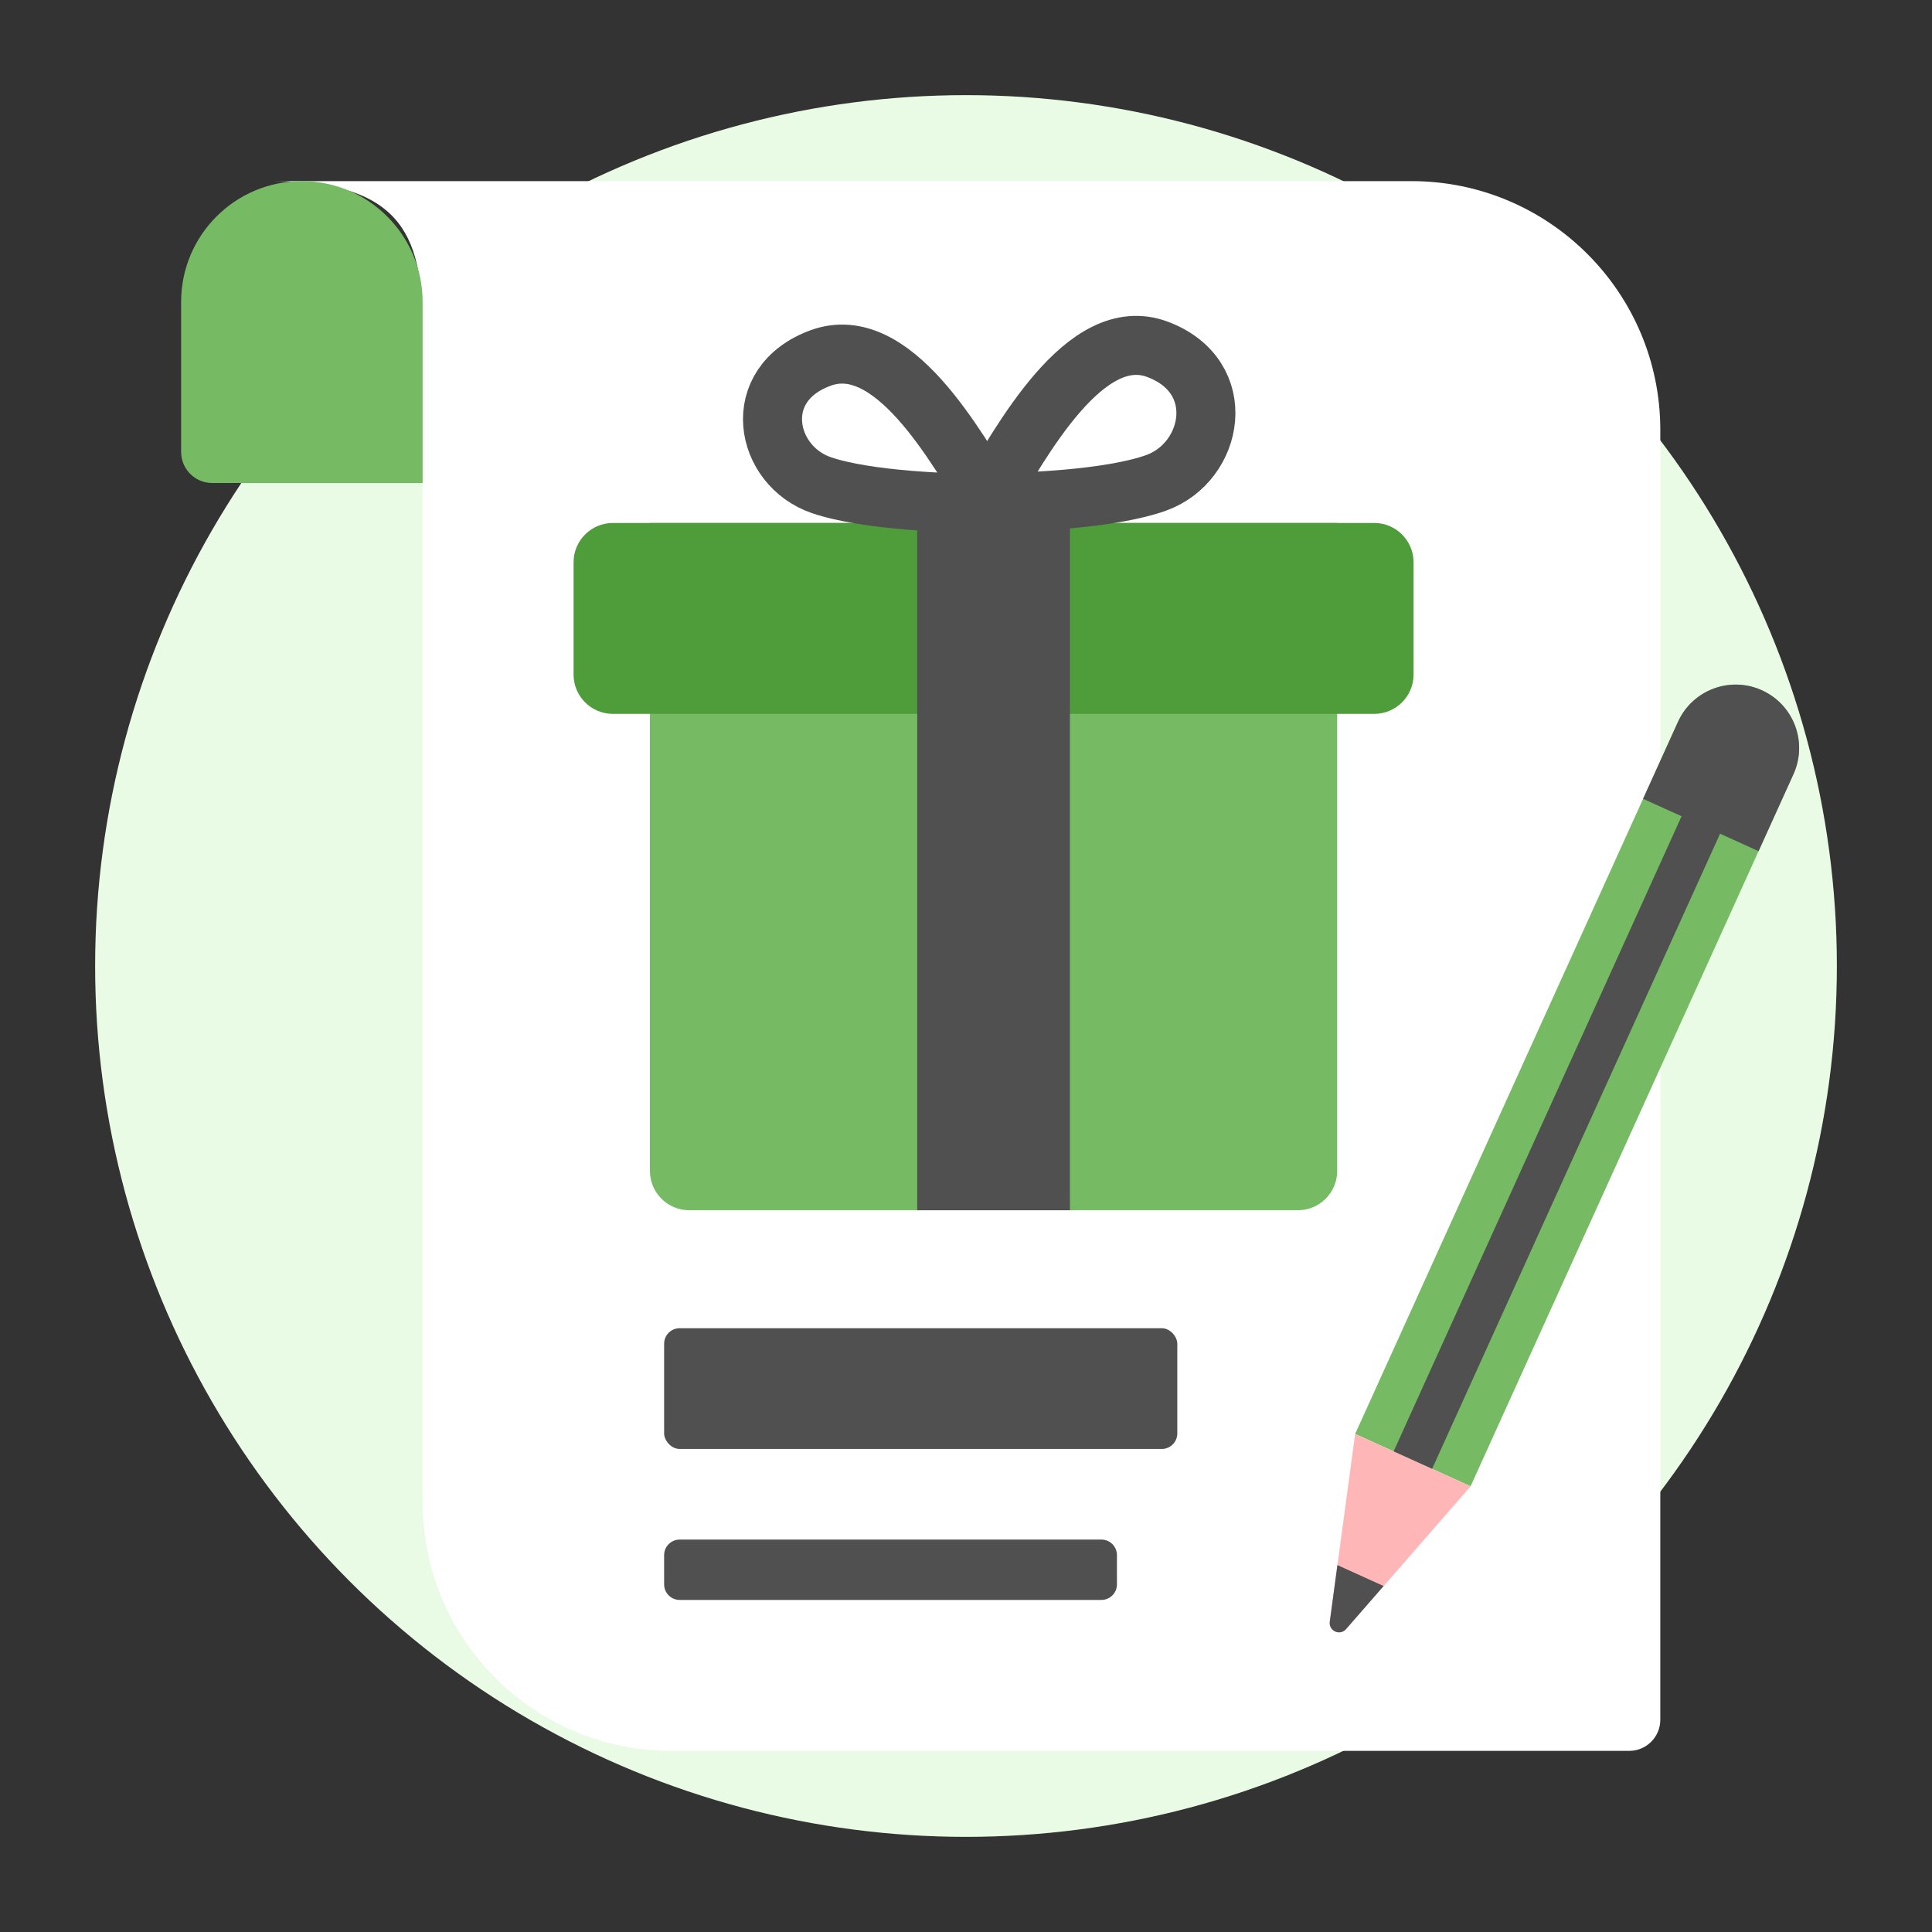 <svg width="132" height="132" viewBox="0 0 132 132" fill="none" xmlns="http://www.w3.org/2000/svg">
<rect x="0" y="0" width="132" height="132" fill="#333333" stroke="none"/>
<circle cx="66" cy="66" r="59.5" fill="#EAFBE5"/>
<path d="M18.562 12.375H96.438C105.826 12.375 113.437 19.986 113.437 29.375V117.5C113.437 118.674 112.486 119.625 111.312 119.625H45.875C36.486 119.625 28.875 112.014 28.875 102.625V22.688C28.875 16.5 27.844 12.375 18.562 12.375Z" fill="white"/>
<path d="M12.375 20.625C12.375 16.069 16.069 12.375 20.625 12.375C25.181 12.375 28.875 16.069 28.875 20.625V33H14.5C13.326 33 12.375 32.049 12.375 30.875V20.625Z" fill="#76BB63"/>
<path d="M44.405 35.73H91.361V79.999C91.361 81.484 90.158 82.687 88.673 82.687H47.092C45.608 82.687 44.405 81.484 44.405 79.999V35.73Z" fill="#76BB63"/>
<path d="M39.188 38.418C39.188 36.934 40.391 35.73 41.875 35.73H93.891C95.375 35.73 96.579 36.934 96.579 38.418V46.086C96.579 47.571 95.376 48.774 93.891 48.774H41.875C40.391 48.774 39.188 47.571 39.188 46.086V38.418Z" fill="#4F9C3A"/>
<path d="M62.666 33.123H73.101V82.688H62.666V33.123Z" fill="#505050"/>
<path d="M56.074 24.456C60.97 22.671 65.259 30.415 67.711 34.385C65.136 34.416 59.213 34.21 56.114 33.146C52.242 31.815 51.145 26.254 56.074 24.456Z" stroke="#505050" stroke-width="4.032"/>
<path d="M79.085 23.868C74.148 22.014 69.775 30.158 67.278 34.334C69.879 34.356 75.864 34.117 78.999 32.987C82.919 31.575 84.055 25.734 79.085 23.868Z" stroke="#505050" stroke-width="4.032"/>
<path d="M100.476 101.547L92.587 97.97L114.645 49.318C115.633 47.139 118.2 46.174 120.378 47.162C122.557 48.15 123.522 50.717 122.535 52.895L100.476 101.547Z" fill="#76BB63"/>
<path d="M120.15 58.154L112.26 54.577L114.645 49.318C115.633 47.139 118.2 46.174 120.378 47.161C122.557 48.149 123.522 50.716 122.534 52.895L120.15 58.154Z" fill="#505050"/>
<path d="M92.587 97.973L100.476 101.55L91.966 111.309C91.551 111.786 90.769 111.432 90.854 110.805L92.587 97.973Z" fill="#FFB6B6"/>
<path d="M94.532 108.363L91.376 106.932L90.854 110.801C90.769 111.428 91.551 111.782 91.966 111.306L94.532 108.363Z" fill="#505050"/>
<rect x="97.846" y="100.355" width="2.888" height="50.531" transform="rotate(-155.611 97.846 100.355)" fill="#505050"/>
<rect x="45.375" y="90.748" width="35.062" height="8.25" rx="1.062" fill="#505050"/>
<path d="M45.375 106.25C45.375 105.663 45.851 105.188 46.438 105.188H75.25C75.837 105.188 76.313 105.663 76.313 106.25V108.25C76.313 108.837 75.837 109.312 75.25 109.312H46.438C45.851 109.312 45.375 108.837 45.375 108.25V106.25Z" fill="#505050"/>
</svg>
